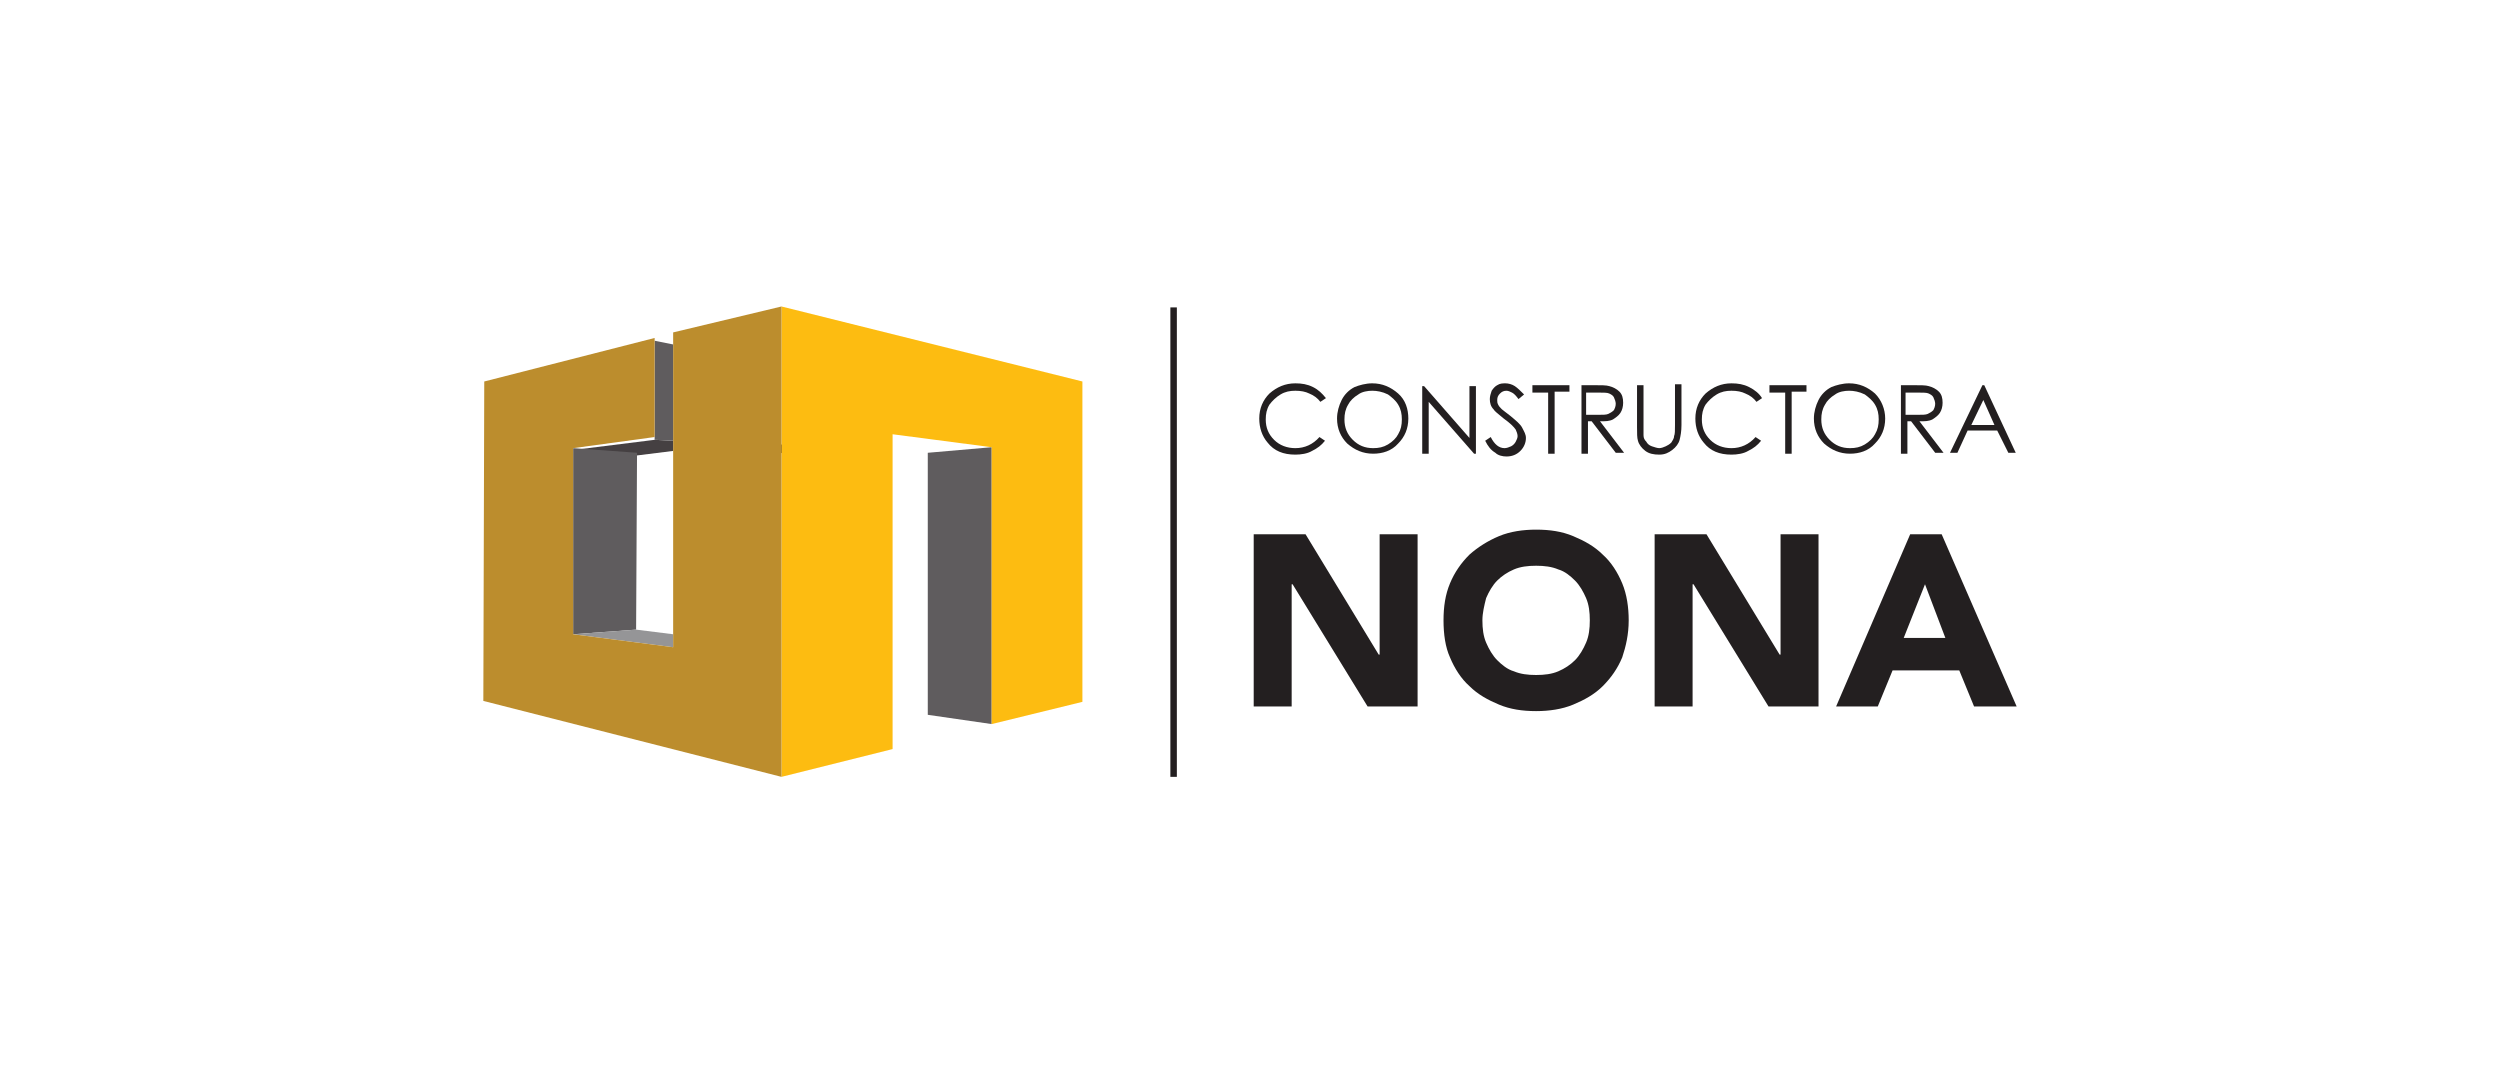 <?xml version="1.0" encoding="utf-8"?>
<!-- Generator: Adobe Illustrator 22.1.0, SVG Export Plug-In . SVG Version: 6.00 Build 0)  -->
<svg version="1.1" id="Layer_1" xmlns="http://www.w3.org/2000/svg" xmlns:xlink="http://www.w3.org/1999/xlink" x="0px" y="0px"
	 viewBox="0 0 270 117" style="enable-background:new 0 0 270 117;" xml:space="preserve">
<style type="text/css">
	.st0{fill:#C01F3B;}
	.st1{fill:#231F20;}
	.st2{fill:#454042;}
	.st3{fill:#5F5C5E;}
	.st4{fill:#959597;}
	.st5{fill:#FDBC11;}
	.st6{fill:#BC8D2D;}
	.st7{fill:#B44362;}
	.st8{fill:#8F2D58;}
	.st9{fill:#27466F;}
	.st10{opacity:0.3;}
	.st11{clip-path:url(#SVGID_2_);fill:#FFFFFF;}
	.st12{fill:#F8BF13;}
	.st13{fill:#521F55;}
	.st14{opacity:0.82;fill:#2D465B;}
	.st15{fill:#253977;}
	.st16{fill:#70174C;}
	.st17{fill:#692857;}
	.st18{fill:#CA912B;}
	.st19{fill:#EA6924;}
	.st20{fill:#9F5825;}
	.st21{opacity:0.52;fill:#70174C;}
	.st22{fill:#A3355B;}
	.st23{filter:url(#Adobe_OpacityMaskFilter);}
	.st24{fill:url(#SVGID_4_);}
	.st25{opacity:0.61;mask:url(#SVGID_3_);}
	.st26{filter:url(#Adobe_OpacityMaskFilter_1_);}
	.st27{fill:url(#SVGID_6_);}
	.st28{opacity:0.61;mask:url(#SVGID_5_);fill:#FFFFFF;}
	.st29{fill:#8B8468;}
	.st30{fill:#2E3191;}
	.st31{fill:#FFCD2B;}
	.st32{fill:#808387;}
	.st33{fill:#F26E23;}
	.st34{fill:#00A4B3;}
	.st35{fill:#FFFFFF;}
	.st36{fill:#9D141B;}
	.st37{fill:#E6252B;}
	.st38{fill:#0E79BF;}
	.st39{fill:#642E35;}
	.st40{fill:#EB690C;}
</style>
<g>
	<g>
		<path class="st1" d="M155.9,67c0-1.5,0.2-2.8,0.7-4c0.5-1.2,1.2-2.2,2.1-3.1c0.9-0.8,2-1.5,3.2-2c1.2-0.5,2.6-0.7,4-0.7
			c1.5,0,2.8,0.2,4,0.7c1.2,0.5,2.3,1.1,3.2,2c0.9,0.8,1.6,1.9,2.1,3.1c0.5,1.2,0.7,2.6,0.7,4c0,1.5-0.3,2.8-0.7,4
			c-0.5,1.2-1.2,2.2-2.1,3.1c-0.9,0.9-2,1.5-3.2,2c-1.2,0.5-2.6,0.7-4,0.7c-1.5,0-2.8-0.2-4-0.7c-1.2-0.5-2.3-1.1-3.2-2
			c-0.9-0.8-1.6-1.9-2.1-3.1C156.1,69.9,155.9,68.5,155.9,67 M160.1,67c0,0.9,0.1,1.7,0.4,2.4s0.7,1.4,1.2,1.9
			c0.5,0.5,1.1,1,1.8,1.2c0.7,0.3,1.5,0.4,2.4,0.4c0.9,0,1.7-0.1,2.4-0.4c0.7-0.3,1.3-0.7,1.8-1.2c0.5-0.5,0.9-1.2,1.2-1.9
			c0.3-0.7,0.4-1.5,0.4-2.4c0-0.9-0.1-1.7-0.4-2.4c-0.3-0.7-0.7-1.4-1.2-1.9c-0.5-0.5-1.1-1-1.8-1.2c-0.7-0.3-1.5-0.4-2.4-0.4
			c-0.9,0-1.7,0.1-2.4,0.4c-0.7,0.3-1.3,0.7-1.8,1.2c-0.5,0.5-0.9,1.2-1.2,1.9C160.3,65.4,160.1,66.2,160.1,67"/>
		<polygon class="st1" points="178.7,57.7 184.3,57.7 192.2,70.7 192.3,70.7 192.3,57.7 196.4,57.7 196.4,76.3 191,76.3 182.9,63.1 
			182.8,63.1 182.8,76.3 178.7,76.3 		"/>
		<path class="st1" d="M206.3,57.7h3.4l8.1,18.6h-4.6l-1.6-3.9h-7.2l-1.6,3.9h-4.5L206.3,57.7z M207.9,63.1l-2.3,5.8h4.5L207.9,63.1
			z"/>
	</g>
	<g>
		<polygon class="st2" points="70.7,47.5 61.9,48.6 68.7,49.2 72.7,48.7 72.7,47.6 		"/>
		<polygon class="st2" points="82,49.1 78.2,48.7 78.2,47.2 88.9,48.6 		"/>
		<polygon class="st3" points="72.7,47.6 70.7,47.5 70.7,36.8 72.7,37.2 		"/>
		<polygon class="st3" points="68.7,68 61.9,68.5 61.9,48.4 68.8,48.9 		"/>
		<polygon class="st3" points="107.1,78.2 100.2,77.2 100.2,48.9 107.1,48.3 		"/>
		<polygon class="st4" points="72.7,69.9 61.9,68.5 68.7,68 72.7,68.5 		"/>
		<polygon class="st5" points="116.9,41.2 84.4,33.1 84.4,83.9 96.4,80.9 96.4,46.9 107.1,48.3 107.1,78.2 116.9,75.8 		"/>
		<polygon class="st6" points="84.4,33.1 72.7,35.9 72.7,47.3 72.7,49.8 72.7,69.9 72.7,69.9 61.9,68.5 61.9,48.4 70.7,47.2 
			70.7,36.5 52.3,41.2 52.2,75.7 84.4,83.9 		"/>
		<rect x="126.4" y="33.2" class="st1" width="0.7" height="50.7"/>
		<polygon class="st1" points="135.4,57.7 141,57.7 148.9,70.7 149,70.7 149,57.7 153.1,57.7 153.1,76.3 147.7,76.3 139.6,63.1 
			139.5,63.1 139.5,76.3 135.4,76.3 		"/>
		<g>
			<path class="st1" d="M143.2,43l-0.6,0.4c-0.3-0.4-0.7-0.7-1.2-0.9c-0.4-0.2-0.9-0.3-1.5-0.3c-0.6,0-1.1,0.1-1.6,0.4
				c-0.5,0.3-0.9,0.7-1.2,1.1c-0.3,0.5-0.4,1-0.4,1.6c0,0.9,0.3,1.6,0.9,2.2c0.6,0.6,1.4,0.9,2.3,0.9c1,0,1.9-0.4,2.6-1.2l0.6,0.4
				c-0.4,0.5-0.8,0.8-1.4,1.1c-0.5,0.3-1.2,0.4-1.8,0.4c-1.3,0-2.3-0.4-3-1.3c-0.6-0.7-0.9-1.6-0.9-2.6c0-1.1,0.4-2,1.1-2.7
				c0.8-0.7,1.7-1.1,2.8-1.1c0.7,0,1.3,0.1,1.9,0.4C142.4,42.1,142.8,42.5,143.2,43z"/>
			<path class="st1" d="M148.2,41.4c1.1,0,2,0.4,2.8,1.1s1.1,1.7,1.1,2.7c0,1.1-0.4,2-1.1,2.7c-0.7,0.8-1.7,1.1-2.7,1.1
				c-1.1,0-2-0.4-2.8-1.1c-0.7-0.7-1.1-1.6-1.1-2.7c0-0.7,0.2-1.4,0.5-2c0.3-0.6,0.8-1.1,1.4-1.4C146.8,41.6,147.5,41.4,148.2,41.4z
				 M148.2,42.2c-0.5,0-1.1,0.1-1.5,0.4c-0.5,0.3-0.9,0.7-1.1,1.1c-0.3,0.5-0.4,1-0.4,1.6c0,0.9,0.3,1.6,0.9,2.2
				c0.6,0.6,1.3,0.9,2.2,0.9c0.6,0,1.1-0.1,1.6-0.4c0.5-0.3,0.9-0.7,1.1-1.1c0.3-0.5,0.4-1,0.4-1.6c0-0.6-0.1-1.1-0.4-1.6
				c-0.3-0.5-0.7-0.8-1.1-1.1C149.3,42.3,148.7,42.2,148.2,42.2z"/>
			<path class="st1" d="M153.6,49v-7.3h0.2l4.9,5.6v-5.6h0.7V49h-0.2l-4.9-5.6V49H153.6z"/>
			<path class="st1" d="M160.4,47.6l0.6-0.4c0.4,0.8,0.9,1.2,1.5,1.2c0.2,0,0.5-0.1,0.7-0.2c0.2-0.1,0.4-0.3,0.5-0.5
				s0.2-0.4,0.2-0.6c0-0.2-0.1-0.5-0.2-0.7c-0.2-0.3-0.6-0.7-1.3-1.2c-0.6-0.5-1-0.8-1.1-1c-0.3-0.3-0.4-0.7-0.4-1.1
				c0-0.3,0.1-0.6,0.2-0.9c0.2-0.3,0.4-0.5,0.6-0.6c0.3-0.2,0.6-0.2,0.9-0.2c0.3,0,0.7,0.1,1,0.3c0.3,0.2,0.6,0.5,1,0.9l-0.6,0.5
				c-0.3-0.4-0.5-0.6-0.7-0.7c-0.2-0.1-0.4-0.2-0.6-0.2c-0.3,0-0.5,0.1-0.7,0.3c-0.2,0.2-0.3,0.4-0.3,0.7c0,0.2,0,0.3,0.1,0.5
				c0.1,0.2,0.2,0.3,0.4,0.5c0.1,0.1,0.4,0.3,0.9,0.7c0.6,0.5,1.1,0.9,1.3,1.3c0.2,0.4,0.4,0.7,0.4,1.1c0,0.5-0.2,1-0.6,1.4
				c-0.4,0.4-0.9,0.6-1.5,0.6c-0.4,0-0.9-0.1-1.2-0.4C161,48.6,160.7,48.2,160.4,47.6z"/>
			<path class="st1" d="M165.5,42.3v-0.7h4v0.7h-1.6V49h-0.7v-6.6H165.5z"/>
			<path class="st1" d="M170.6,41.6h1.5c0.8,0,1.4,0,1.7,0.1c0.4,0.1,0.8,0.3,1.1,0.6c0.3,0.3,0.4,0.7,0.4,1.2
				c0,0.4-0.1,0.8-0.3,1.1c-0.2,0.3-0.5,0.5-0.8,0.7c-0.4,0.2-0.8,0.2-1.4,0.2l2.6,3.4h-0.9l-2.6-3.4h-0.4V49h-0.7V41.6z
				 M171.3,42.3v2.5l1.3,0c0.5,0,0.9,0,1.1-0.1c0.2-0.1,0.4-0.2,0.6-0.4c0.1-0.2,0.2-0.4,0.2-0.7c0-0.2-0.1-0.5-0.2-0.7
				c-0.1-0.2-0.3-0.3-0.5-0.4c-0.2-0.1-0.6-0.1-1.1-0.1H171.3z"/>
			<path class="st1" d="M176.8,41.6h0.7v4.4c0,0.5,0,0.9,0,1c0,0.3,0.1,0.5,0.3,0.7c0.1,0.2,0.3,0.4,0.6,0.5
				c0.3,0.1,0.6,0.2,0.8,0.2c0.2,0,0.5-0.1,0.7-0.2c0.2-0.1,0.4-0.2,0.6-0.4c0.1-0.2,0.3-0.4,0.3-0.7c0.1-0.2,0.1-0.6,0.1-1.2v-4.4
				h0.7v4.4c0,0.7-0.1,1.2-0.2,1.6c-0.1,0.4-0.4,0.8-0.8,1.1c-0.4,0.3-0.8,0.5-1.4,0.5c-0.6,0-1.1-0.1-1.5-0.4
				c-0.4-0.3-0.7-0.7-0.8-1.1c-0.1-0.3-0.1-0.8-0.1-1.5V41.6z"/>
			<path class="st1" d="M190.3,43l-0.6,0.4c-0.3-0.4-0.7-0.7-1.2-0.9c-0.4-0.2-0.9-0.3-1.5-0.3c-0.6,0-1.1,0.1-1.6,0.4
				c-0.5,0.3-0.9,0.7-1.2,1.1c-0.3,0.5-0.4,1-0.4,1.6c0,0.9,0.3,1.6,0.9,2.2c0.6,0.6,1.4,0.9,2.3,0.9c1,0,1.9-0.4,2.6-1.2l0.6,0.4
				c-0.4,0.5-0.8,0.8-1.4,1.1c-0.5,0.3-1.2,0.4-1.8,0.4c-1.3,0-2.3-0.4-3-1.3c-0.6-0.7-0.9-1.6-0.9-2.6c0-1.1,0.4-2,1.1-2.7
				c0.8-0.7,1.7-1.1,2.8-1.1c0.7,0,1.3,0.1,1.9,0.4C189.5,42.1,190,42.5,190.3,43z"/>
			<path class="st1" d="M191.1,42.3v-0.7h4v0.7h-1.6V49h-0.7v-6.6H191.1z"/>
			<path class="st1" d="M199.7,41.4c1.1,0,2,0.4,2.8,1.1c0.7,0.7,1.1,1.7,1.1,2.7c0,1.1-0.4,2-1.1,2.7c-0.7,0.8-1.7,1.1-2.7,1.1
				c-1.1,0-2-0.4-2.8-1.1c-0.7-0.7-1.1-1.6-1.1-2.7c0-0.7,0.2-1.4,0.5-2c0.3-0.6,0.8-1.1,1.4-1.4C198.3,41.6,199,41.4,199.7,41.4z
				 M199.7,42.2c-0.5,0-1.1,0.1-1.5,0.4c-0.5,0.3-0.9,0.7-1.1,1.1c-0.3,0.5-0.4,1-0.4,1.6c0,0.9,0.3,1.6,0.9,2.2
				c0.6,0.6,1.3,0.9,2.2,0.9c0.6,0,1.1-0.1,1.6-0.4c0.5-0.3,0.9-0.7,1.1-1.1c0.3-0.5,0.4-1,0.4-1.6c0-0.6-0.1-1.1-0.4-1.6
				c-0.3-0.5-0.7-0.8-1.1-1.1C200.8,42.3,200.2,42.2,199.7,42.2z"/>
			<path class="st1" d="M205.1,41.6h1.5c0.8,0,1.4,0,1.7,0.1c0.4,0.1,0.8,0.3,1.1,0.6s0.4,0.7,0.4,1.2c0,0.4-0.1,0.8-0.3,1.1
				c-0.2,0.3-0.5,0.5-0.8,0.7c-0.4,0.2-0.8,0.2-1.4,0.2l2.6,3.4h-0.9l-2.6-3.4h-0.4V49h-0.7V41.6z M205.8,42.3v2.5l1.3,0
				c0.5,0,0.9,0,1.1-0.1c0.2-0.1,0.4-0.2,0.6-0.4c0.1-0.2,0.2-0.4,0.2-0.7c0-0.2-0.1-0.5-0.2-0.7c-0.1-0.2-0.3-0.3-0.5-0.4
				c-0.2-0.1-0.6-0.1-1.1-0.1H205.8z"/>
			<path class="st1" d="M214.3,41.6l3.4,7.3h-0.8l-1.2-2.4h-3.2l-1.1,2.4h-0.8l3.5-7.3H214.3z M214.2,43.2l-1.3,2.7h2.5L214.2,43.2z
				"/>
		</g>
	</g>
</g>
</svg>
